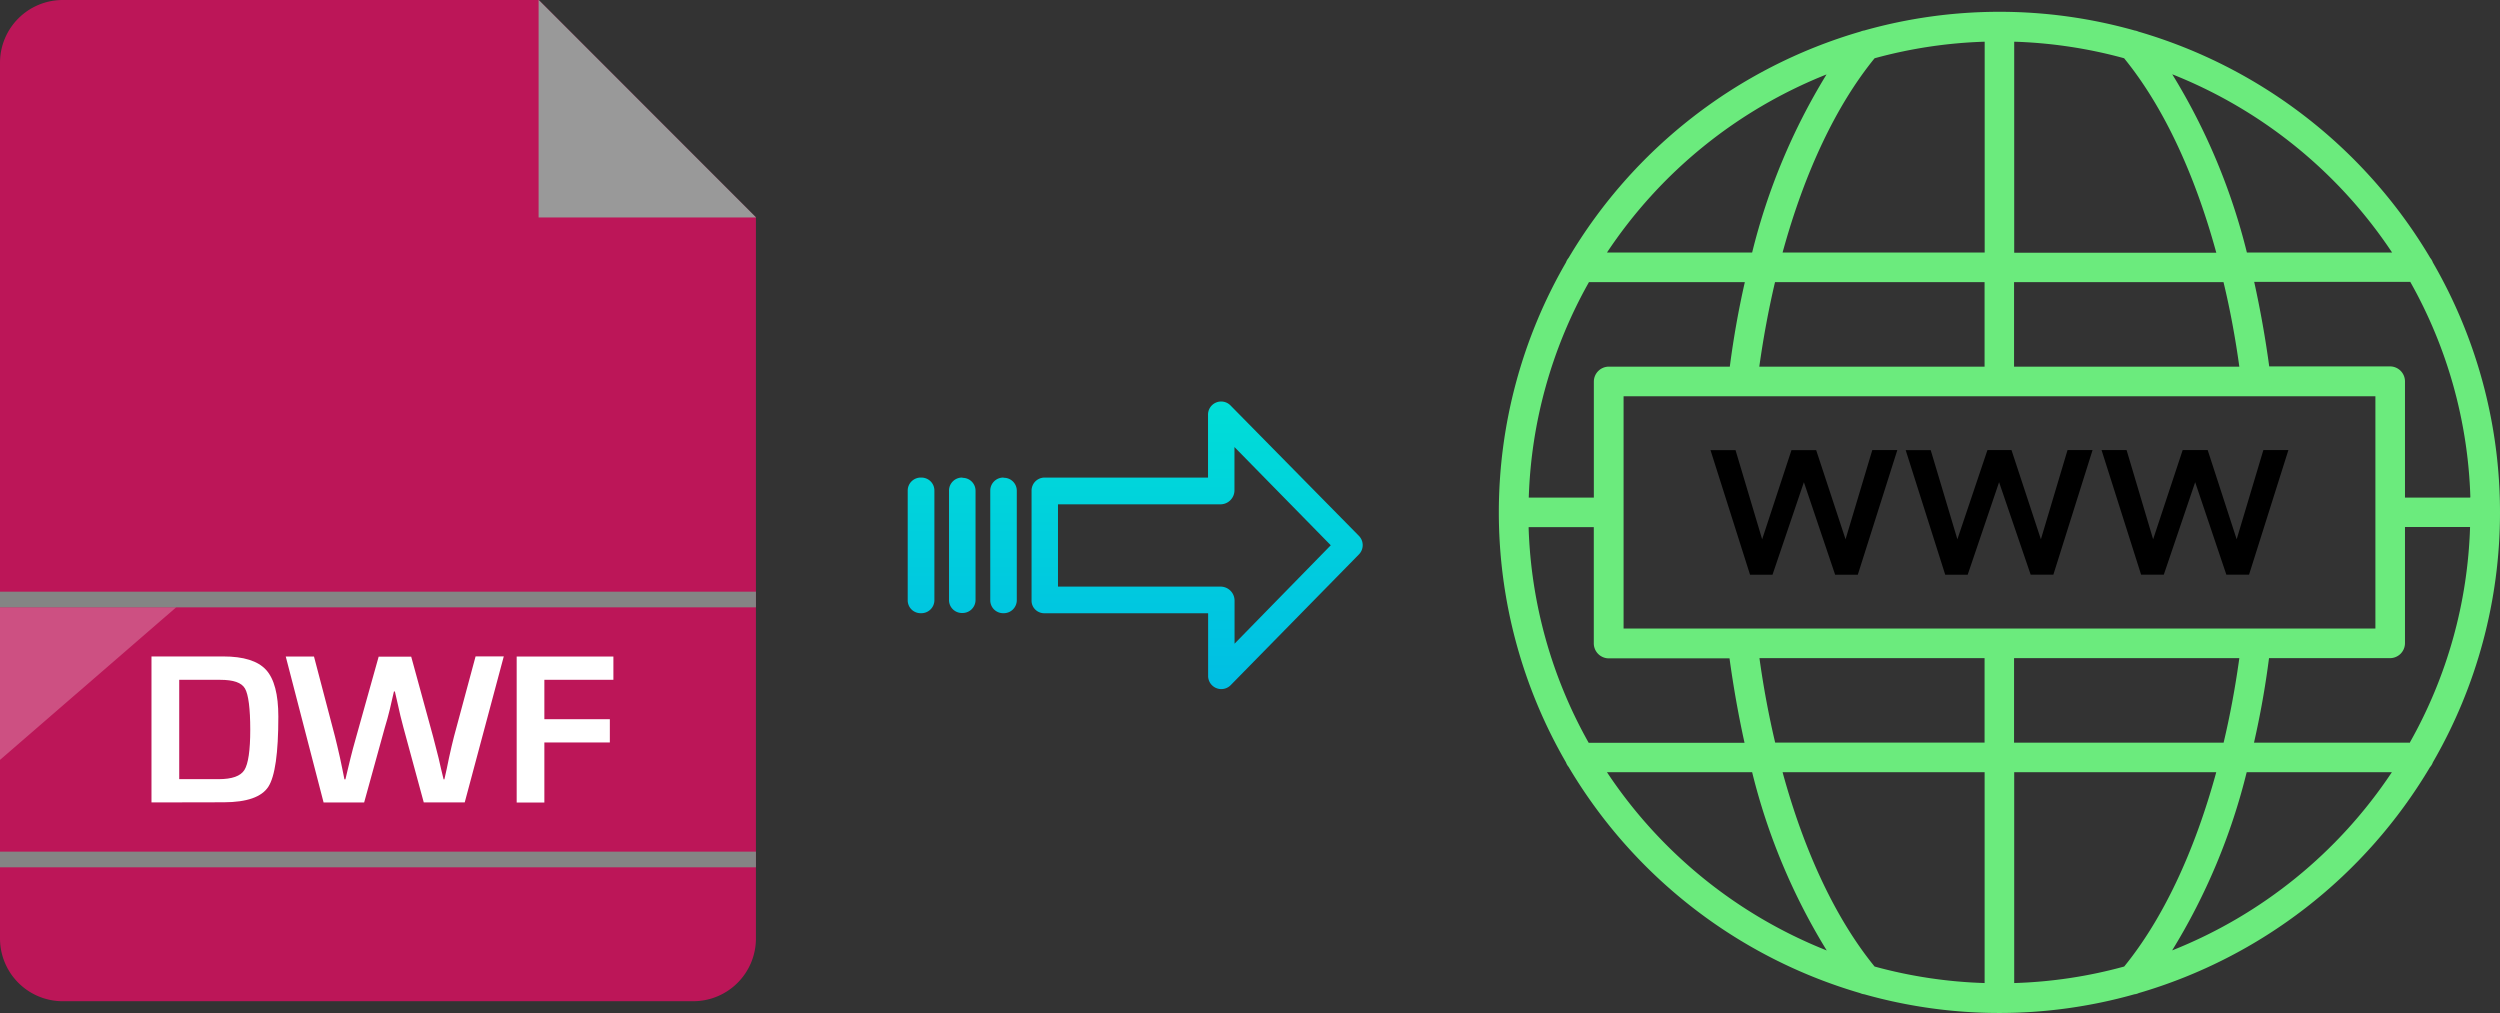 <svg xmlns="http://www.w3.org/2000/svg" xmlns:xlink="http://www.w3.org/1999/xlink" viewBox="0 0 499.39 202.35"><rect x="0" y="0" width="499.39" height="202.35" fill="#333333" stroke="none"/><defs><style>.cls-1{fill:#6beb7d;}.cls-2{fill:#bc1658;}.cls-3{fill:#999;}.cls-4{opacity:0.25;}.cls-5{fill:#fff;}.cls-6{fill:#848484;}.cls-7{fill:url(#linear-gradient);}.cls-8{fill:url(#linear-gradient-2);}.cls-9{fill:url(#linear-gradient-3);}.cls-10{fill:url(#linear-gradient-4);}</style><linearGradient id="linear-gradient" x1="239.1" y1="136.51" x2="239.1" y2="17.31" gradientTransform="matrix(1, 0, 0, -1, 0, 186.59)" gradientUnits="userSpaceOnUse"><stop offset="0" stop-color="#00efd1"/><stop offset="1" stop-color="#00acea"/></linearGradient><linearGradient id="linear-gradient-2" x1="200.45" y1="136.51" x2="200.45" y2="17.31" xlink:href="#linear-gradient"/><linearGradient id="linear-gradient-3" x1="192.21" y1="136.51" x2="192.21" y2="17.31" xlink:href="#linear-gradient"/><linearGradient id="linear-gradient-4" x1="183.96" y1="136.51" x2="183.96" y2="17.31" xlink:href="#linear-gradient"/></defs><title>dwf to webp</title><g id="Layer_2" data-name="Layer 2"><g id="Layer_5_Image" data-name="Layer 5 Image"><path class="cls-1" d="M485.45,153.2a3,3,0,0,0,.53-.92,99.64,99.64,0,0,0,0-99.85,2.91,2.91,0,0,0-.53-.92A100.42,100.42,0,0,0,427.18,6.32a3,3,0,0,0-.78-.23,99.49,99.49,0,0,0-54,0,2.84,2.84,0,0,0-.77.22,100.37,100.37,0,0,0-58.29,45.2,2.91,2.91,0,0,0-.53.92,99.64,99.64,0,0,0,0,99.85,3,3,0,0,0,.53.92,100.39,100.39,0,0,0,58.23,45.18,2.58,2.58,0,0,0,.81.23,99.37,99.37,0,0,0,54,0,2.58,2.58,0,0,0,.85-.24,100.39,100.39,0,0,0,58.2-45.17Zm-83.1,43.17V154.25h40.36c-4.39,16.05-10.71,29.39-18.39,38.82A93.32,93.32,0,0,1,402.35,196.37Zm-27.89-3.3c-7.68-9.43-14-22.77-18.38-38.82h40.36v42.12A93.93,93.93,0,0,1,374.46,193.07ZM305.37,105.3h13v23.21a3,3,0,0,0,2.95,3h24.16c.79,5.77,1.8,11.42,3,16.87H317.35a93.52,93.52,0,0,1-12-43Zm12-48.94h31.17c-1.24,5.45-2.25,11.1-3,16.88H321.33a3,3,0,0,0-2.95,3V99.4h-13a93.59,93.59,0,0,1,12-43Zm79.08-48V50.45H356.08c4.39-16.05,10.7-29.38,18.38-38.81a93.94,93.94,0,0,1,22-3.31Zm27.88,3.31c7.68,9.43,14,22.76,18.39,38.82H402.35V8.33A93.86,93.86,0,0,1,424.32,11.64ZM493.41,99.4h-13V76.19a3,3,0,0,0-3-3H453.29c-.78-5.78-1.8-11.43-3-16.88h31.18a93.35,93.35,0,0,1,12,43Zm-12,48.95H450.25c1.24-5.45,2.26-11.1,3-16.88h24.16a3,3,0,0,0,3-3v-23.2h13a93.28,93.28,0,0,1-12,43Zm-79.09,0V131.47h45c-.8,5.79-1.85,11.44-3.14,16.88Zm-78-22.79V79.15H474.5v46.41Zm123-52.32h-45V56.36h41.84C445.47,61.8,446.52,67.45,447.32,73.24ZM396.43,56.36V73.24h-45c.81-5.79,1.86-11.44,3.14-16.88Zm-45,75.11h45v16.87H354.6c-1.28-5.43-2.34-11.08-3.14-16.87Zm82.46,58.39a124.85,124.85,0,0,0,14.9-35.61h29a94.63,94.63,0,0,1-43.92,35.61ZM477.83,50.45h-29a125.28,125.28,0,0,0-14.91-35.61,94.63,94.63,0,0,1,43.92,35.61ZM364.88,14.84A125.28,125.28,0,0,0,350,50.45H321a94.59,94.59,0,0,1,43.91-35.6ZM321,154.25h29a124.85,124.85,0,0,0,14.9,35.61A94.55,94.55,0,0,1,321,154.25Z"/><path d="M368.66,107.73l-5.87-17.82h-4.93L352,107.73l-5.32-17.82h-5l7.9,24.89h4.49l6.27-18.48,6.24,18.48h4.53L379,89.91h-5Z"/><path d="M405.64,114.8h4.53L418,89.91h-5l-5.32,17.82-5.87-17.82H397L391,107.73l-5.33-17.82h-5l7.9,24.89h4.49l6.27-18.48Z"/><path d="M432.23,114.8l6.27-18.48,6.23,18.48h4.53l7.86-24.89h-5l-5.33,17.82L441,89.91H436l-5.9,17.82L424.8,89.91h-5l7.9,24.89Z"/></g><g id="Layer_2-2" data-name="Layer 2"><path class="cls-2" d="M12.5,0A12.54,12.54,0,0,0,0,12.5v175A12.54,12.54,0,0,0,12.5,200h126A12.53,12.53,0,0,0,151,187.5V43.44L107.61,0Z"/><polygon class="cls-3" points="107.59 43.44 151.03 43.44 107.61 0 107.59 0 107.59 43.44"/><g class="cls-4"><polygon class="cls-5" points="0 151.79 0 121.31 35.2 121.31 0 151.79"/></g><rect class="cls-6" y="118.19" width="151" height="3.13"/><rect class="cls-6" y="170.12" width="151" height="3.13"/><path class="cls-5" d="M30.26,160.29V131.13H44.6q6.1,0,8.55,2.68t2.45,9.35q0,10.92-2,14t-8.87,3.1Zm5.54-4.65h7.88q4,0,5.14-1.83c.77-1.22,1.17-3.9,1.17-8.07s-.36-7-1.05-8.2S46.61,135.8,44,135.8H35.8Z"/><path class="cls-5" d="M100.63,131.13l-7.8,29.16H84.65l-4.06-14.95q-.56-2-1.3-5.43l-.41-1.78h-.19l-.42,1.81-.41,1.79c-.3,1.21-.62,2.43-1,3.64L72.74,160.3h-8.1l-7.56-29.16h5.64l4.2,16c.26,1,.59,2.45,1,4.25l.45,2.14.43,2.14H69c.22-.94.39-1.65.51-2.14l.51-2.11c.27-1.11.65-2.53,1.14-4.25l4.48-16h6.5l4.38,16c.37,1.37.73,2.78,1.09,4.25l.48,2.11.52,2.14h.16l.48-2.14.44-2.14c.38-1.71.7-3.14,1-4.27l4.31-16h5.67Z"/><path class="cls-5" d="M108.74,135.8v7.86h13.08v4.65H108.74v12h-5.53V131.14h19.32v4.66Z"/></g><g id="Layer_3" data-name="Layer 3"><path class="cls-7" d="M245.81,81a2.62,2.62,0,0,0-4.5,1.85V95.4h-32.6A2.6,2.6,0,0,0,206.06,98v0l0,22a2.47,2.47,0,0,0,.78,1.8,2.58,2.58,0,0,0,1.87.7h32.62V135a2.62,2.62,0,0,0,1.63,2.45,2.56,2.56,0,0,0,1,.2,2.62,2.62,0,0,0,1.89-.8l25.6-26.1a2.65,2.65,0,0,0,0-3.71Zm.8,47.58v-8.63a2.8,2.8,0,0,0-2.7-2.77H211.34l0-16.44h32.55a2.8,2.8,0,0,0,2.7-2.77V89.3l19.24,19.62Z"/><path class="cls-8" d="M200.46,95.4h0A2.6,2.6,0,0,0,197.81,98v21.93a2.57,2.57,0,0,0,2.58,2.56h.07a2.6,2.6,0,0,0,2.65-2.55V98a2.58,2.58,0,0,0-2.58-2.56Z"/><path class="cls-9" d="M192.22,95.4h0A2.6,2.6,0,0,0,189.57,98v0l0,21.89a2.58,2.58,0,0,0,2.59,2.56h.06a2.6,2.6,0,0,0,2.65-2.55v0l0-21.89a2.58,2.58,0,0,0-2.59-2.56Z"/><path class="cls-10" d="M184,95.4h0A2.6,2.6,0,0,0,181.32,98v21.93a2.57,2.57,0,0,0,2.58,2.56H184a2.6,2.6,0,0,0,2.65-2.55V98A2.58,2.58,0,0,0,184,95.4Z"/></g></g></svg>